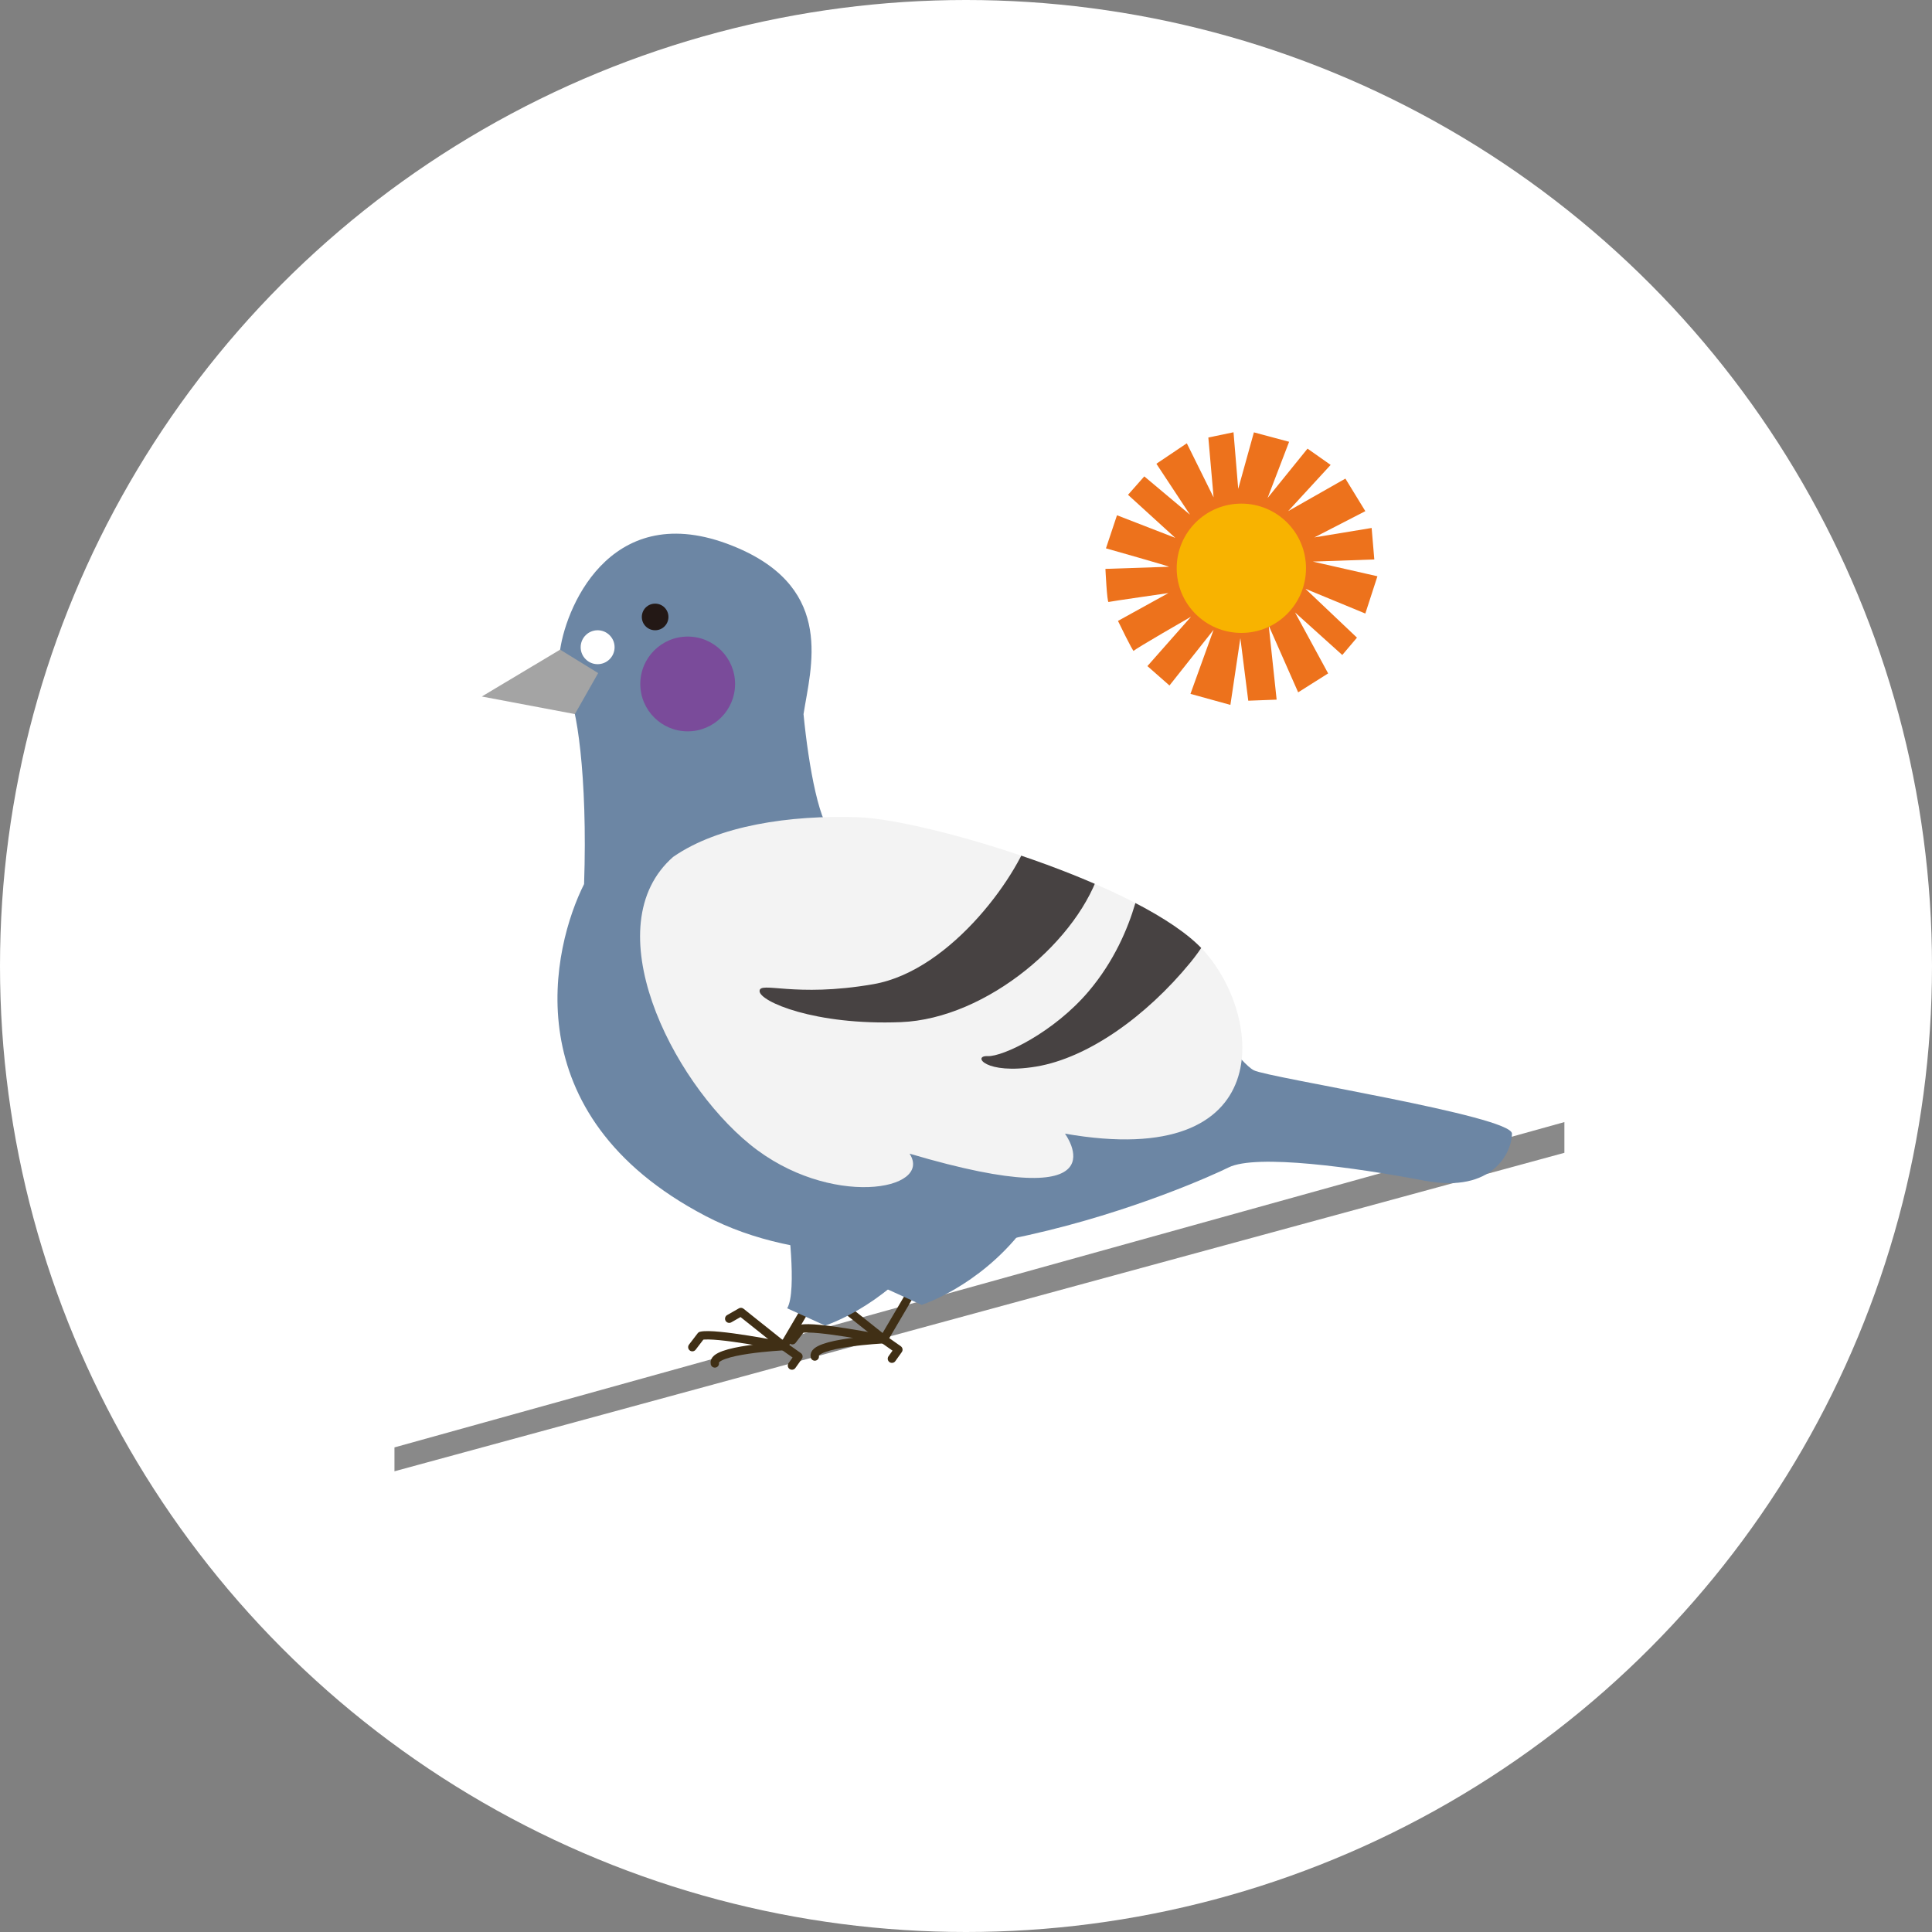 <?xml version="1.0" encoding="UTF-8"?><svg id="_レイヤー_2" xmlns="http://www.w3.org/2000/svg" xmlns:xlink="http://www.w3.org/1999/xlink" viewBox="0 0 254 254"><rect x="0" y="0" width="254" height="254" fill="#808080" stroke="none"/><defs><style>.cls-1{fill:#f8b300;}.cls-2{fill:#7a4b9a;}.cls-3{fill:#898989;}.cls-4{fill:#231815;}.cls-5{fill:#fff;}.cls-6{fill:#474242;}.cls-7{fill:#ed721c;}.cls-8{fill:#6c86a4;}.cls-9{fill:none;stroke:#402f15;stroke-linecap:round;stroke-linejoin:round;stroke-width:1.1px;}.cls-10{fill:#f3f3f3;}.cls-11{fill:#a4a4a4;}.cls-12{clip-path:url(#clippath);}</style><clipPath id="clippath"><path class="cls-10" d="M88.54,112.63c5.89-4.08,15.25-5.5,24.27-5.19,9.02.3,37.5,8.89,45.38,17.47,7.88,8.59,10,29.07-18.18,24.13,0,0,8.23,11.12-20.43,2.63,3.16,4.85-10.57,7.27-20.98-1.21-10.41-8.48-20.48-28.77-10.06-37.84Z"/></clipPath></defs><g id="object"><circle class="cls-5" cx="127" cy="127" r="127"/><path class="cls-7" d="M162.79,64.29l-.62-7.46-3.31.69.69,7.87-3.52-7.11-4,2.69,4.42,6.7-6.01-5.04-2.14,2.42,6.21,5.66-7.66-2.97-1.45,4.35s8.56,2.42,8.28,2.42-8.35.28-8.35.28c0,0,.21,4.42.41,4.35.21-.07,7.87-1.17,7.87-1.17l-6.63,3.66s2,4.14,2.07,3.94c.07-.21,7.53-4.49,7.53-4.49l-5.73,6.49,2.9,2.55,5.8-7.32-3.04,8.42,5.25,1.45,1.31-8.77,1.04,8.22,3.73-.14-1.04-9.73,3.87,8.77,3.94-2.49-4.35-8.01,6.21,5.59,1.93-2.28-6.77-6.42,7.87,3.25,1.59-4.9-8.49-1.93,8.08-.28-.35-4.14-7.53,1.24,6.7-3.45-2.62-4.28-7.53,4.28,5.59-6.08-3.04-2.14-5.25,6.49,2.83-7.39-4.63-1.24-2.07,7.46Z"/><path class="cls-1" d="M171.7,74.71c0,4.69-3.8,8.5-8.5,8.5s-8.5-3.8-8.5-8.5,3.8-8.5,8.5-8.5,8.5,3.8,8.5,8.5Z"/><polygon class="cls-3" points="51.86 190.29 205.67 147.52 205.67 151.56 51.86 193.43 51.86 190.29"/><path class="cls-9" d="M120.72,168.37l-4.53,7.7s-9.06-1.81-10.88-1.36l-1.14,1.49"/><path class="cls-9" d="M107.12,178.34c-.45-1.81,9.06-2.27,9.06-2.27l-5.63-4.49-1.54.88"/><polyline class="cls-9" points="116.18 176.08 118.11 177.44 117.26 178.63"/><path class="cls-9" d="M107.57,169.28l-4.53,7.7s-9.06-1.81-10.88-1.36l-1.14,1.49"/><path class="cls-9" d="M93.98,179.25c-.45-1.81,9.06-2.27,9.06-2.27l-5.63-4.49-1.54.88"/><polyline class="cls-9" points="103.04 176.98 104.97 178.34 104.12 179.53"/><path class="cls-8" d="M73.64,85.41c.91-6.15,7.16-20.36,23.39-13.35,12.77,5.52,9.55,15.73,8.61,21.83.66,6.79,2.15,15.25,4.16,15.91,2.01.67,26.65,4.13,38.42,14.52,11.77,10.39,14.8,15.43,16.62,16.39,1.82.97,33.94,6,33.94,8.33s-2.42,7.91-11.51,6.18c-9.09-1.73-22.12-3.55-25.76-1.73-3.64,1.82-43.33,19.7-68.78,6.36-25.45-13.33-20.06-35.42-15.94-43.62.49-14.26-1.03-23.89-2.24-25.44-1.21-1.55-.91-5.4-.91-5.4Z"/><polygon class="cls-11" points="73.64 85.41 78.64 88.49 75.58 93.88 63.34 91.57 73.64 85.41"/><path class="cls-5" d="M80.8,85.09c0,1.23-1,2.23-2.23,2.23s-2.23-1-2.23-2.23,1-2.23,2.23-2.23,2.23,1,2.23,2.23Z"/><path class="cls-2" d="M96.64,89.92c0,3.44-2.79,6.23-6.23,6.23s-6.23-2.79-6.23-6.23,2.79-6.23,6.23-6.23,6.23,2.79,6.23,6.23Z"/><path class="cls-4" d="M87.88,81.11c0,.97-.78,1.75-1.75,1.75s-1.75-.78-1.75-1.75.78-1.75,1.75-1.75,1.75.78,1.75,1.75Z"/><path class="cls-8" d="M103.49,159.76s1.36,9.97,0,12.24l4.99,2.27s7.41-2.34,13.22-9.78c5.81-7.44,2.15-4.72,2.15-4.72h-20.36Z"/><path class="cls-8" d="M116.18,157.04s1.36,9.97,0,12.24l4.99,2.27s7.41-2.34,13.22-9.78c5.81-7.44,2.15-4.72,2.15-4.72h-20.36Z"/><path class="cls-10" d="M88.54,112.63c5.89-4.08,15.25-5.5,24.27-5.19,9.02.3,37.5,8.89,45.38,17.47,7.88,8.59,10,29.07-18.18,24.13,0,0,8.23,11.12-20.43,2.63,3.16,4.85-10.57,7.27-20.98-1.21-10.41-8.48-20.48-28.77-10.06-37.84Z"/><g class="cls-12"><path class="cls-6" d="M135.67,109c-1.36,5.44-10.42,18.58-20.85,20.39-10.42,1.81-14.96-.45-14.96.91s7.25,4.53,18.58,4.08c11.33-.45,23.57-10.88,26.29-20.39l-9.06-4.99Z"/><path class="cls-6" d="M150.35,113.19s-.53,9.21-7.2,17.11c-4.59,5.43-11.31,8.65-13.32,8.55-2.02-.1-.33,2.49,6.41,1.37,6.75-1.13,14.4-6.53,20.27-13.69,5.86-7.16,3.81-12,3.81-12l-9.97-1.34Z"/></g></g></svg>